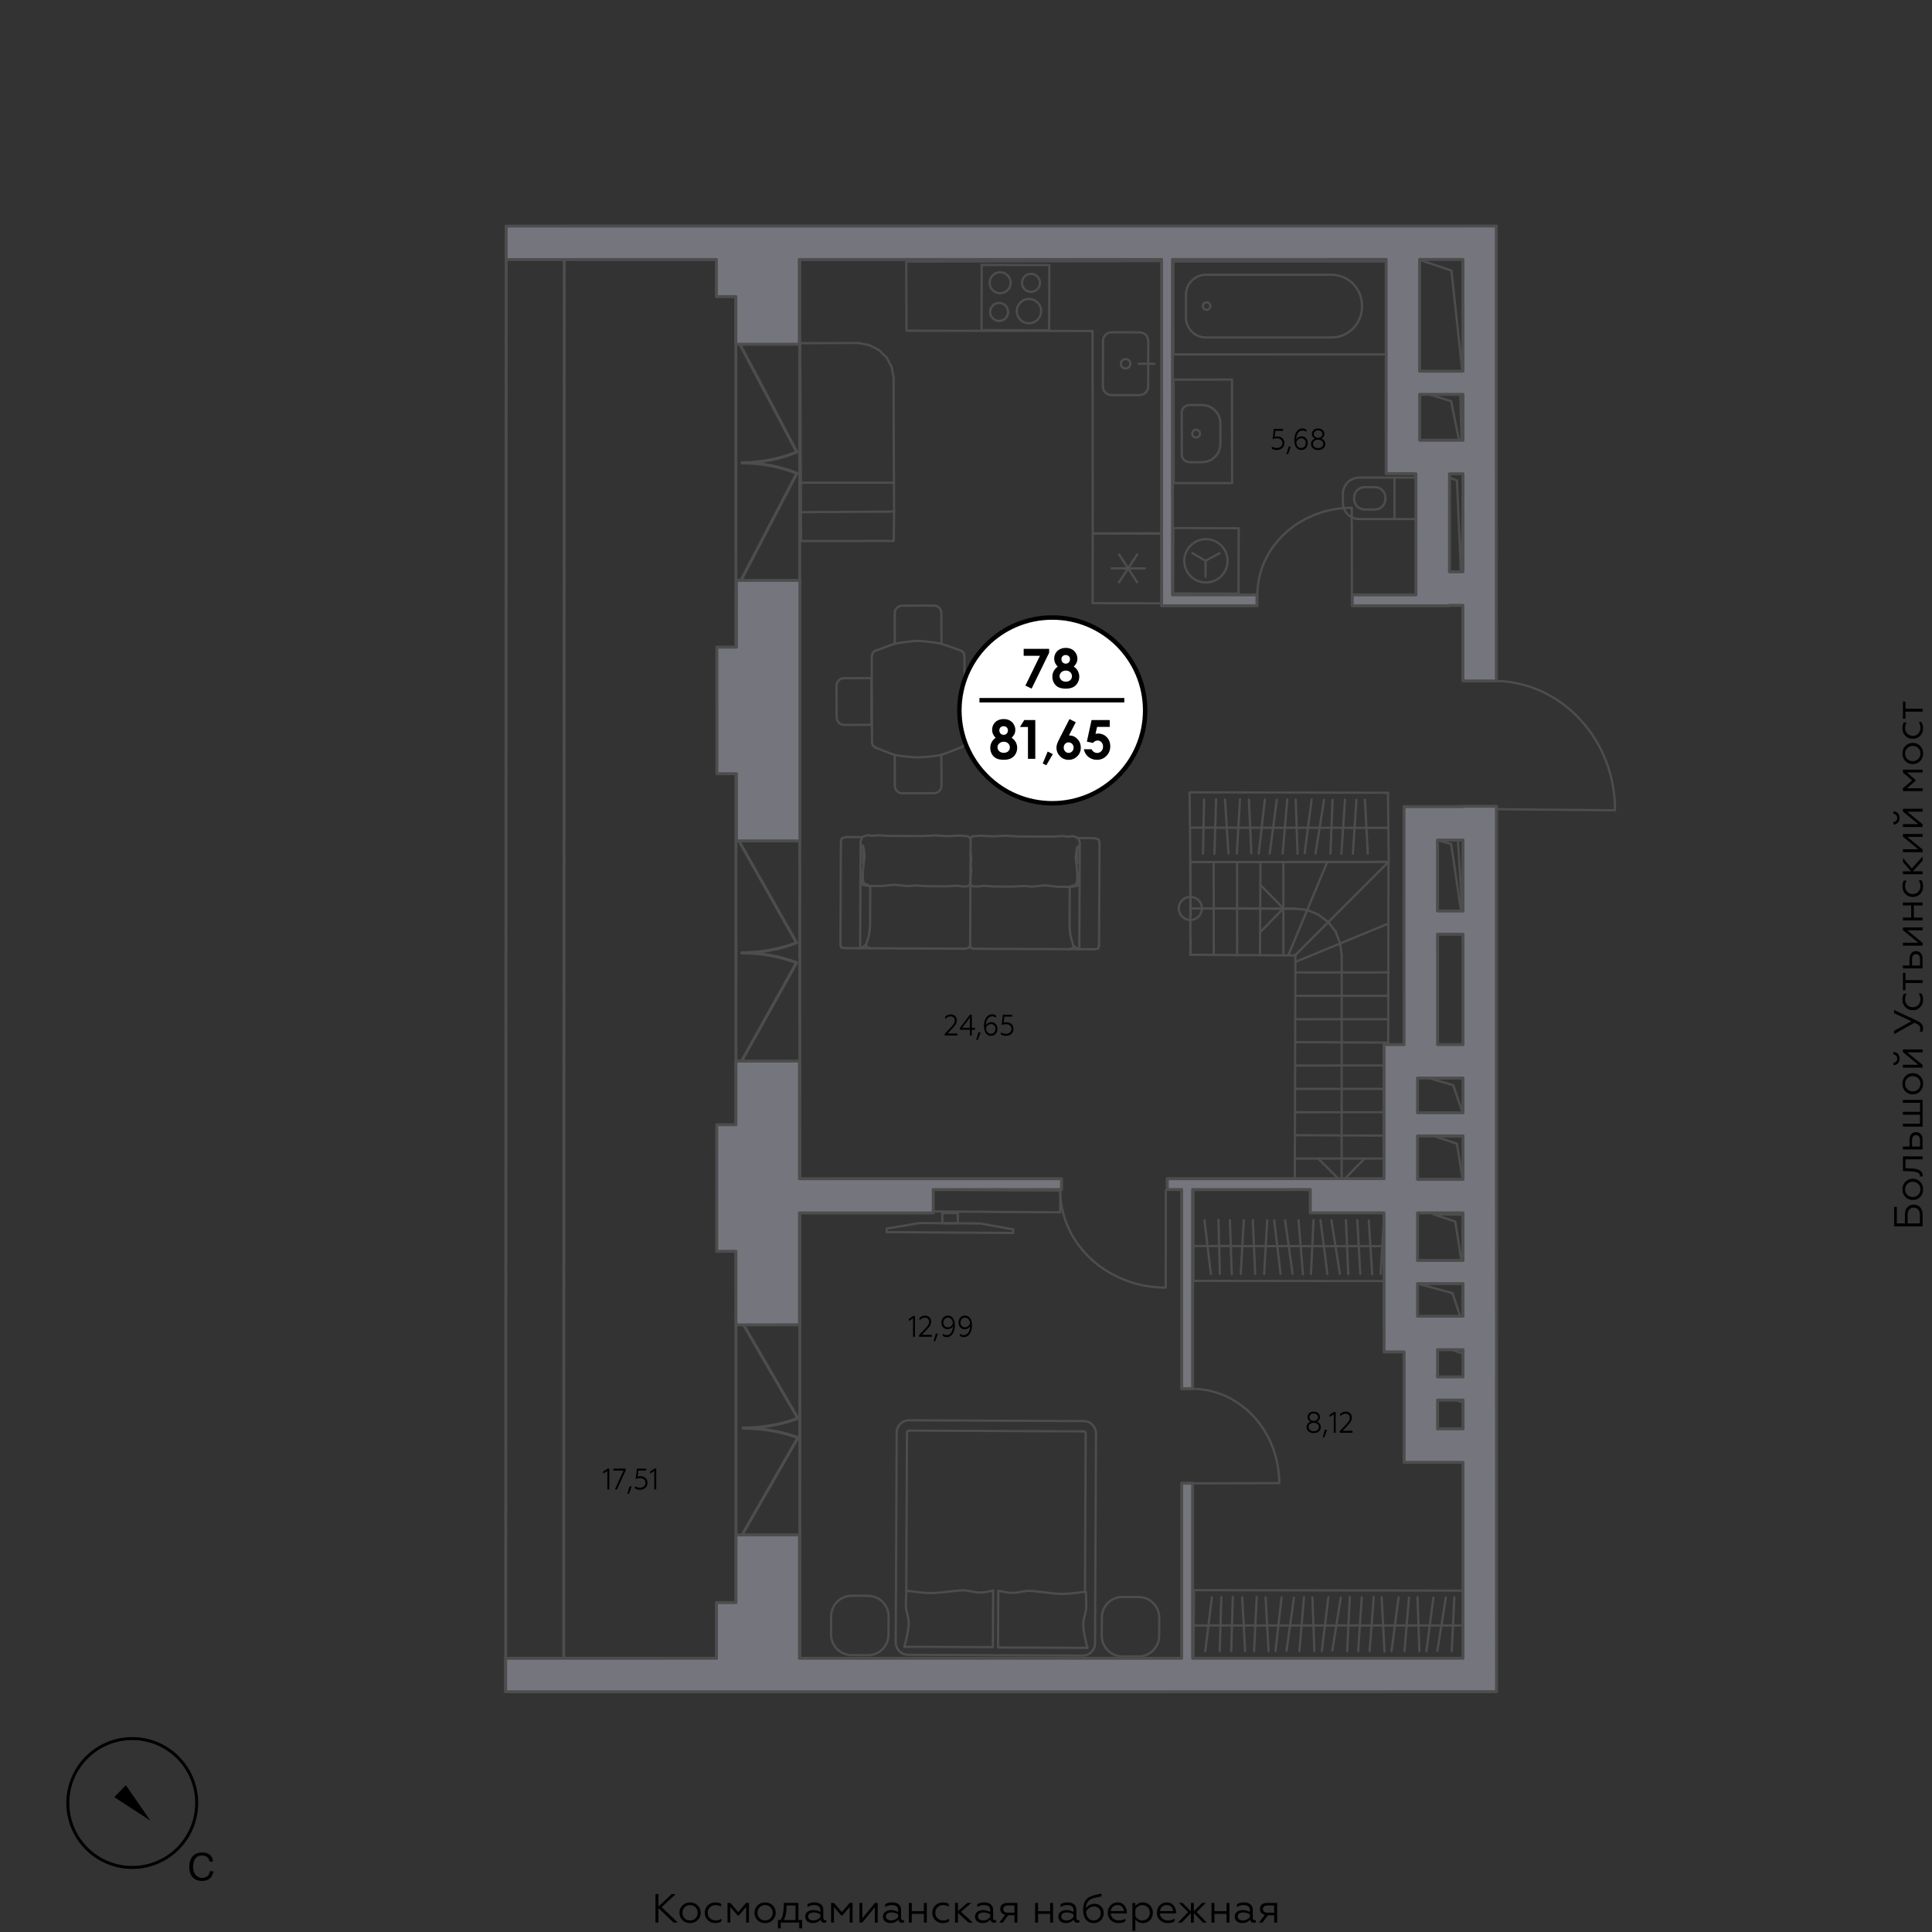 <?xml version="1.0" encoding="utf-8"?>
<!-- Generator: Adobe Illustrator 24.2.1, SVG Export Plug-In . SVG Version: 6.00 Build 0)  -->
<svg version="1.1" id="Layer_1" xmlns="http://www.w3.org/2000/svg" xmlns:xlink="http://www.w3.org/1999/xlink" x="0px" y="0px"
	 viewBox="0 0 1300 1300" style="enable-background:new 0 0 1300 1300;" xml:space="preserve">
<rect x="0" y="0" width="1300" height="1300" fill="#333333" stroke="none"/>
<style type="text/css">
	.st0{fill:none;stroke:#000000;stroke-width:2;stroke-miterlimit:10;}
	.st1{fill:none;stroke:#4D4D4D;stroke-width:1.5;stroke-linecap:round;stroke-linejoin:round;stroke-miterlimit:10;}
	.st2{fill:none;}
	.st3{fill:none;stroke:#4D4D4D;stroke-width:2;stroke-linecap:round;stroke-linejoin:round;stroke-miterlimit:10;}
	.st4{fill:#75767D;stroke:#4D4D4D;stroke-width:2;stroke-linecap:round;stroke-linejoin:round;stroke-miterlimit:10;}
	.st5{fill:#FFFFFF;stroke:#000000;stroke-width:3;stroke-miterlimit:10;}
	.st6{fill:none;stroke:#000000;stroke-width:3;stroke-miterlimit:10;}
</style>
<g>
	<path d="M443.07,1274.49v8.33l8.88-8.33h2.69l-9.43,8.77l10.88,10.41h-2.85l-10.17-9.76v9.76h-2.03v-19.18H443.07z"/>
	<path d="M464.33,1280.1c2.11,0,3.81,0.69,5.15,2.06c1.34,1.34,2,2.99,2,4.91s-0.66,3.56-2,4.91s-3.04,2.03-5.15,2.03
		c-2.11,0-3.81-0.69-5.15-2.03c-1.34-1.34-2-2.99-2-4.91s0.66-3.56,2-4.91C460.52,1280.79,462.22,1280.1,464.33,1280.1z
		 M468,1283.37c-0.96-0.99-2.19-1.48-3.67-1.48s-2.71,0.49-3.67,1.48c-0.96,0.99-1.45,2.22-1.45,3.7c0,1.45,0.49,2.69,1.45,3.67
		c0.96,0.99,2.19,1.48,3.67,1.48s2.71-0.49,3.67-1.48c0.96-0.99,1.45-2.22,1.45-3.67C469.46,1285.58,468.96,1284.35,468,1283.37z"/>
	<path d="M476.2,1292.02c-1.34-1.34-2-2.99-2-4.99c0-1.97,0.69-3.62,2.03-4.93c1.34-1.34,3.04-2,5.04-2c1.54,0,2.88,0.33,4,0.96
		v1.84c-1.21-0.68-2.44-1.01-3.73-1.01c-1.51,0-2.8,0.49-3.81,1.48c-1.01,0.96-1.51,2.19-1.51,3.7c0,1.48,0.49,2.71,1.51,3.7
		c1.01,0.96,2.3,1.45,3.81,1.45c1.48,0,2.79-0.38,3.97-1.15v1.81c-1.23,0.74-2.66,1.12-4.28,1.12
		C479.24,1294,477.54,1293.34,476.2,1292.02z"/>
	<path d="M489.52,1293.67v-13.24h1.92l5.29,6.14l5.32-6.14h1.92v13.24h-1.92v-10.52l-4.93,5.73h-0.77l-4.91-5.73v10.52H489.52z"/>
	<path d="M514.82,1280.1c2.11,0,3.81,0.69,5.15,2.06c1.34,1.34,2,2.99,2,4.91s-0.66,3.56-2,4.91c-1.34,1.34-3.04,2.03-5.15,2.03
		s-3.81-0.69-5.15-2.03s-2-2.99-2-4.91s0.66-3.56,2-4.91C511.01,1280.79,512.71,1280.1,514.82,1280.1z M518.49,1283.37
		c-0.96-0.99-2.19-1.48-3.67-1.48s-2.71,0.49-3.67,1.48c-0.96,0.99-1.45,2.22-1.45,3.7c0,1.45,0.49,2.69,1.45,3.67
		c0.96,0.99,2.19,1.48,3.67,1.48s2.71-0.49,3.67-1.48c0.96-0.99,1.45-2.22,1.45-3.67C519.94,1285.58,519.45,1284.35,518.49,1283.37z
		"/>
	<path d="M523.45,1297.59v-5.65h1.67c1.48-1.95,2.22-5.18,2.25-9.65l0.03-1.86h9.84v11.51h2.47v5.65h-1.92v-3.92h-12.44v3.92H523.45
		z M535.26,1291.94v-9.78h-6.03v0.79c0,3.95-0.63,6.93-1.92,8.99H535.26z"/>
	<path d="M543.26,1292.85c-0.96-0.79-1.45-1.86-1.45-3.23c0-1.34,0.52-2.41,1.54-3.21c1.04-0.79,2.33-1.18,3.89-1.18
		c1.73,0,3.32,0.44,4.77,1.29v-1.32c0-2.22-1.45-3.32-4.36-3.32c-1.56,0-2.99,0.44-4.33,1.34v-1.92c1.29-0.79,2.85-1.21,4.74-1.21
		c3.54,0,5.92,1.7,5.92,4.91v5.45c0,1.01,0.49,1.64,1.26,1.64c0.3,0,0.55-0.05,0.77-0.16v1.54c-0.27,0.19-0.71,0.3-1.32,0.3
		c-1.29,0-2.27-0.68-2.49-2.11c-1.34,1.56-3.12,2.33-5.34,2.33C545.46,1294,544.25,1293.61,543.26,1292.85z M552.01,1290v-1.84
		c-1.34-0.88-2.8-1.32-4.3-1.32c-2.41,0-3.92,1.01-3.92,2.66c0,1.78,1.56,2.71,3.62,2.71C549.29,1292.22,551.05,1291.2,552.01,1290z
		"/>
	<path d="M559.22,1293.67v-13.24h1.92l5.29,6.14l5.32-6.14h1.92v13.24h-1.92v-10.52l-4.93,5.73h-0.77l-4.91-5.73v10.52H559.22z"/>
	<path d="M578.32,1293.67v-13.24h1.97v10.33l8.47-10.33h1.84v13.24h-1.97v-10.3l-8.47,10.3H578.32z"/>
	<path d="M595.58,1292.85c-0.96-0.79-1.45-1.86-1.45-3.23c0-1.34,0.52-2.41,1.53-3.21c1.04-0.79,2.33-1.18,3.89-1.18
		c1.73,0,3.32,0.44,4.77,1.29v-1.32c0-2.22-1.45-3.32-4.36-3.32c-1.56,0-2.99,0.44-4.33,1.34v-1.92c1.29-0.79,2.85-1.21,4.74-1.21
		c3.54,0,5.92,1.7,5.92,4.91v5.45c0,1.01,0.49,1.64,1.26,1.64c0.3,0,0.55-0.05,0.77-0.16v1.54c-0.27,0.19-0.71,0.3-1.32,0.3
		c-1.29,0-2.27-0.68-2.49-2.11c-1.34,1.56-3.12,2.33-5.34,2.33C597.78,1294,596.57,1293.61,595.58,1292.85z M604.33,1290v-1.84
		c-1.34-0.88-2.8-1.32-4.3-1.32c-2.41,0-3.92,1.01-3.92,2.66c0,1.78,1.56,2.71,3.62,2.71C601.61,1292.22,603.37,1291.2,604.33,1290z
		"/>
	<path d="M611.54,1293.67v-13.24h1.97v5.56h8.14v-5.56h1.97v13.24h-1.97v-5.89h-8.14v5.89H611.54z"/>
	<path d="M629.32,1292.02c-1.34-1.34-2-2.99-2-4.99c0-1.97,0.69-3.62,2.03-4.93c1.34-1.34,3.04-2,5.04-2c1.54,0,2.88,0.33,4,0.96
		v1.84c-1.21-0.68-2.44-1.01-3.73-1.01c-1.51,0-2.8,0.49-3.81,1.48c-1.01,0.96-1.51,2.19-1.51,3.7c0,1.48,0.49,2.71,1.51,3.7
		c1.01,0.96,2.3,1.45,3.81,1.45c1.48,0,2.79-0.38,3.97-1.15v1.81c-1.23,0.74-2.66,1.12-4.28,1.12
		C632.36,1294,630.67,1293.34,629.32,1292.02z"/>
	<path d="M644.61,1280.43v5.45l6.3-5.45h2.69l-6.99,5.97l7.97,7.26h-2.82l-7.15-6.52v6.52h-1.97v-13.24H644.61z"/>
	<path d="M657.52,1292.85c-0.96-0.79-1.45-1.86-1.45-3.23c0-1.34,0.52-2.41,1.53-3.21c1.04-0.79,2.33-1.18,3.89-1.18
		c1.73,0,3.32,0.44,4.77,1.29v-1.32c0-2.22-1.45-3.32-4.36-3.32c-1.56,0-2.99,0.44-4.33,1.34v-1.92c1.29-0.79,2.85-1.21,4.74-1.21
		c3.54,0,5.92,1.7,5.92,4.91v5.45c0,1.01,0.49,1.64,1.26,1.64c0.3,0,0.55-0.05,0.77-0.16v1.54c-0.27,0.19-0.71,0.3-1.32,0.3
		c-1.29,0-2.27-0.68-2.49-2.11c-1.34,1.56-3.12,2.33-5.34,2.33C659.72,1294,658.51,1293.61,657.52,1292.85z M666.27,1290v-1.84
		c-1.34-0.88-2.79-1.32-4.3-1.32c-2.41,0-3.92,1.01-3.92,2.66c0,1.78,1.56,2.71,3.62,2.71C663.55,1292.22,665.31,1291.2,666.27,1290
		z"/>
	<path d="M672.43,1293.67l3.95-5.29c-2.17-0.36-3.34-1.81-3.34-3.92c0-2.38,1.67-4.03,4.74-4.03h6.82v13.24h-1.97v-4.93h-4.25
		l-3.7,4.93H672.43z M682.63,1287.01v-4.85h-4.55c-1.95,0-3.01,0.88-3.01,2.44c0,1.56,1.07,2.41,3.01,2.41H682.63z"/>
	<path d="M696.5,1293.67v-13.24h1.97v5.56h8.14v-5.56h1.97v13.24h-1.97v-5.89h-8.14v5.89H696.5z"/>
	<path d="M713.57,1292.85c-0.96-0.79-1.45-1.86-1.45-3.23c0-1.34,0.52-2.41,1.53-3.21c1.04-0.79,2.33-1.18,3.89-1.18
		c1.73,0,3.32,0.44,4.77,1.29v-1.32c0-2.22-1.45-3.32-4.36-3.32c-1.56,0-2.99,0.44-4.33,1.34v-1.92c1.29-0.79,2.85-1.21,4.74-1.21
		c3.54,0,5.92,1.7,5.92,4.91v5.45c0,1.01,0.49,1.64,1.26,1.64c0.3,0,0.55-0.05,0.77-0.16v1.54c-0.27,0.19-0.71,0.3-1.32,0.3
		c-1.29,0-2.27-0.68-2.49-2.11c-1.34,1.56-3.12,2.33-5.34,2.33C715.76,1294,714.56,1293.61,713.57,1292.85z M722.31,1290v-1.84
		c-1.34-0.88-2.79-1.32-4.3-1.32c-2.41,0-3.92,1.01-3.92,2.66c0,1.78,1.56,2.71,3.62,2.71C719.6,1292.22,721.35,1291.2,722.31,1290z
		"/>
	<path d="M730.7,1291.64c-1.26-1.56-1.89-3.7-1.89-6.41c0-3.75,0.99-6.11,2.66-7.65c0.74-0.74,2.14-1.4,3.15-1.81
		c0.52-0.19,1.18-0.41,1.97-0.6c0.82-0.22,1.54-0.38,2.17-0.52c0.63-0.14,1.45-0.27,2.44-0.47v1.84c-1.89,0.36-3.34,0.66-4.36,0.9
		c-2,0.47-3.51,1.21-4.52,2.27c-1.01,1.07-1.56,2.69-1.64,4.91c1.1-1.89,3.23-3.07,5.86-3.07c1.73,0,3.18,0.58,4.36,1.75
		c1.18,1.15,1.75,2.63,1.75,4.44c0,2-0.63,3.62-1.92,4.88c-1.29,1.26-2.85,1.89-4.74,1.89C733.71,1294,731.96,1293.2,730.7,1291.64z
		 M739.28,1290.87c0.9-0.9,1.37-2.08,1.37-3.51c0-1.37-0.44-2.47-1.32-3.29c-0.88-0.85-1.95-1.26-3.23-1.26
		c-1.18,0-2.25,0.36-3.21,1.07c-0.96,0.68-1.64,1.51-2.06,2.47c0.19,3.7,2,5.87,5.15,5.87
		C737.28,1292.22,738.37,1291.78,739.28,1290.87z"/>
	<path d="M747.44,1292.05c-1.4-1.29-2.08-2.96-2.08-4.99c0-2,0.63-3.64,1.86-4.96c1.26-1.34,2.88-2,4.85-2
		c4.44,0,6.19,3.89,6.19,6.88v0.55h-10.88c0.22,2.85,2.47,4.69,5.65,4.69c1.53,0,2.96-0.41,4.25-1.23v1.75
		c-1.1,0.85-2.63,1.26-4.63,1.26C750.59,1294,748.84,1293.34,747.44,1292.05z M756.27,1285.91c-0.05-1.01-0.44-1.95-1.15-2.77
		c-0.68-0.85-1.73-1.26-3.12-1.26c-1.34,0-2.41,0.41-3.23,1.21c-0.79,0.79-1.26,1.73-1.34,2.82H756.27z"/>
	<path d="M763.94,1299.15h-1.97v-18.72h1.97v2.11c1.23-1.62,2.93-2.44,5.13-2.44c1.95,0,3.56,0.69,4.79,2.03
		c1.23,1.34,1.86,2.99,1.86,4.91c0,1.95-0.63,3.59-1.86,4.93c-1.23,1.34-2.85,2.03-4.79,2.03c-2.19,0-3.89-0.82-5.13-2.44V1299.15z
		 M763.94,1289.23c0.77,1.75,2.66,2.99,4.66,2.99c1.45,0,2.69-0.49,3.65-1.48c0.96-1.01,1.45-2.25,1.45-3.7s-0.49-2.69-1.45-3.67
		c-0.96-0.99-2.19-1.48-3.65-1.48c-2,0-3.86,1.26-4.66,2.99V1289.23z"/>
	<path d="M780.52,1292.05c-1.4-1.29-2.08-2.96-2.08-4.99c0-2,0.63-3.64,1.86-4.96c1.26-1.34,2.88-2,4.85-2
		c4.44,0,6.19,3.89,6.19,6.88v0.55h-10.88c0.22,2.85,2.47,4.69,5.65,4.69c1.53,0,2.96-0.41,4.25-1.23v1.75
		c-1.1,0.85-2.63,1.26-4.63,1.26C783.67,1294,781.92,1293.34,780.52,1292.05z M789.35,1285.91c-0.05-1.01-0.44-1.95-1.15-2.77
		c-0.68-0.85-1.73-1.26-3.12-1.26c-1.34,0-2.41,0.41-3.23,1.21c-0.79,0.79-1.26,1.73-1.34,2.82H789.35z"/>
	<path d="M795.73,1280.43l5.59,5.65v-5.65h1.97v5.65l5.59-5.65h2.49l-6.19,6.14l6.85,7.1h-2.6l-6.14-6.41v6.41h-1.97v-6.41
		l-6.14,6.41h-2.58l6.85-7.1l-6.22-6.14H795.73z"/>
	<path d="M815.19,1293.67v-13.24h1.97v5.56h8.14v-5.56h1.97v13.24h-1.97v-5.89h-8.14v5.89H815.19z"/>
	<path d="M832.27,1292.85c-0.96-0.79-1.45-1.86-1.45-3.23c0-1.34,0.52-2.41,1.53-3.21c1.04-0.79,2.33-1.18,3.89-1.18
		c1.73,0,3.32,0.44,4.77,1.29v-1.32c0-2.22-1.45-3.32-4.36-3.32c-1.56,0-2.99,0.44-4.33,1.34v-1.92c1.29-0.79,2.85-1.21,4.74-1.21
		c3.54,0,5.92,1.7,5.92,4.91v5.45c0,1.01,0.49,1.64,1.26,1.64c0.3,0,0.55-0.05,0.77-0.16v1.54c-0.27,0.19-0.71,0.3-1.32,0.3
		c-1.29,0-2.27-0.68-2.49-2.11c-1.34,1.56-3.12,2.33-5.34,2.33C834.46,1294,833.25,1293.61,832.27,1292.85z M841.01,1290v-1.84
		c-1.34-0.88-2.79-1.32-4.3-1.32c-2.41,0-3.92,1.01-3.92,2.66c0,1.78,1.56,2.71,3.62,2.71C838.3,1292.22,840.05,1291.2,841.01,1290z
		"/>
	<path d="M847.18,1293.67l3.95-5.29c-2.17-0.36-3.34-1.81-3.34-3.92c0-2.38,1.67-4.03,4.74-4.03h6.82v13.24h-1.97v-4.93h-4.25
		l-3.7,4.93H847.18z M857.37,1287.01v-4.85h-4.55c-1.95,0-3.01,0.88-3.01,2.44c0,1.56,1.07,2.41,3.01,2.41H857.37z"/>
</g>
<g>
	<path d="M1293.67,825.21h-19.18v-13.1h1.84v11.07h5.43v-5.81c0-2.14,0.55-3.81,1.64-4.99c1.1-1.21,2.55-1.81,4.33-1.81
		c3.59,0,5.95,2.52,5.95,6.8V825.21z M1291.83,823.18v-5.62c0-3.15-1.51-4.96-4.14-4.96c-2.6,0-4.11,1.81-4.11,4.96v5.62H1291.83z"
		/>
	<path d="M1280.1,800.3c0-2.11,0.69-3.81,2.06-5.15c1.34-1.34,2.99-2,4.91-2s3.56,0.66,4.91,2s2.03,3.04,2.03,5.15
		c0,2.11-0.69,3.81-2.03,5.15s-2.99,2-4.91,2s-3.56-0.66-4.91-2C1280.79,804.11,1280.1,802.41,1280.1,800.3z M1283.37,796.63
		c-0.99,0.96-1.48,2.19-1.48,3.67c0,1.48,0.49,2.71,1.48,3.67c0.99,0.96,2.22,1.45,3.7,1.45c1.45,0,2.69-0.49,3.67-1.45
		c0.99-0.96,1.48-2.19,1.48-3.67c0-1.48-0.49-2.71-1.48-3.67c-0.99-0.96-2.22-1.45-3.67-1.45
		C1285.58,795.17,1284.35,795.67,1283.37,796.63z"/>
	<path d="M1291.86,791.64c0.03-0.14,0.03-0.3,0.03-0.52c0-1.18-0.77-1.95-2.19-2.36c-1.45-0.44-2.88-0.58-5.04-0.66l-4.22-0.11
		v-9.89h13.24v1.97h-11.51v6.03l2.55,0.08c0.82,0.03,1.53,0.05,2.14,0.11c1.21,0.11,2.88,0.33,3.95,0.79
		c1.59,0.6,3.01,1.89,2.91,3.97c0,0.25,0,0.44-0.03,0.58H1291.86z"/>
	<path d="M1293.67,773.44h-13.24v-1.97h4.44v-4.63c0-3.1,1.73-5.04,4.38-5.04c2.6,0,4.41,1.81,4.41,4.96V773.44z M1291.94,771.47
		v-4.36c0-2.08-0.99-3.32-2.66-3.32c-1.73,0-2.69,1.23-2.69,3.32v4.36H1291.94z"/>
	<path d="M1293.67,758.09h-13.24v-1.97h11.51v-6.03h-11.51v-1.97h11.51v-6.06h-11.51v-1.97h13.24V758.09z"/>
	<path d="M1280.1,729.23c0-2.11,0.69-3.81,2.06-5.15c1.34-1.34,2.99-2,4.91-2s3.56,0.66,4.91,2s2.03,3.04,2.03,5.15
		c0,2.11-0.69,3.81-2.03,5.15s-2.99,2-4.91,2s-3.56-0.66-4.91-2C1280.79,733.04,1280.1,731.34,1280.1,729.23z M1283.37,725.56
		c-0.99,0.96-1.48,2.19-1.48,3.67c0,1.48,0.49,2.71,1.48,3.67c0.99,0.96,2.22,1.45,3.7,1.45c1.45,0,2.69-0.49,3.67-1.45
		c0.99-0.96,1.48-2.19,1.48-3.67c0-1.48-0.49-2.71-1.48-3.67c-0.99-0.96-2.22-1.45-3.67-1.45
		C1285.58,724.11,1284.35,724.6,1283.37,725.56z"/>
	<path d="M1274.02,716.74v-1.75c1.51,0,2.58-1.07,2.58-2.71c0-1.62-1.07-2.69-2.58-2.71v-1.73c2.52,0.03,4.17,1.89,4.17,4.41
		C1278.19,714.9,1276.54,716.71,1274.02,716.74z M1293.67,718.41h-13.24v-1.97h10.33l-10.33-8.47v-1.84h13.24v1.97h-10.3l10.3,8.47
		V718.41z"/>
	<path d="M1293.61,694.13h-1.89c0.25-0.63,0.38-1.34,0.38-2.08c0-0.96-0.33-1.7-1.21-2.36c-0.44-0.33-0.82-0.58-1.15-0.77
		c-0.33-0.19-0.82-0.44-1.48-0.77l-13.79,7.73v-2.25l11.7-6.47l-11.7-5.4v-2.17l15.13,7.07c3.21,1.51,4.38,3.1,4.38,5.04
		C1294,692.73,1293.86,693.52,1293.61,694.13z"/>
	<path d="M1292.02,677.76c-1.34,1.34-2.99,2-4.99,2c-1.97,0-3.62-0.69-4.93-2.03c-1.34-1.34-2-3.04-2-5.04c0-1.54,0.33-2.88,0.96-4
		h1.84c-0.68,1.21-1.01,2.44-1.01,3.73c0,1.51,0.49,2.79,1.48,3.81c0.96,1.01,2.19,1.51,3.7,1.51c1.48,0,2.71-0.49,3.7-1.51
		c0.96-1.01,1.45-2.3,1.45-3.81c0-1.48-0.38-2.79-1.15-3.97h1.81c0.74,1.23,1.12,2.66,1.12,4.28
		C1294,674.72,1293.34,676.42,1292.02,677.76z"/>
	<path d="M1293.67,661.46h-11.51v4.8h-1.73v-11.57h1.73v4.8h11.51V661.46z"/>
	<path d="M1293.67,651.64h-13.24v-1.97h4.44v-4.63c0-3.1,1.73-5.04,4.38-5.04c2.6,0,4.41,1.81,4.41,4.96V651.64z M1291.94,649.67
		v-4.36c0-2.08-0.99-3.32-2.66-3.32c-1.73,0-2.69,1.23-2.69,3.32v4.36H1291.94z"/>
	<path d="M1293.67,636.3h-13.24v-1.97h10.33l-10.33-8.47v-1.84h13.24v1.97h-10.3l10.3,8.47V636.3z"/>
	<path d="M1293.67,619.36h-13.24v-1.97h5.56v-8.14h-5.56v-1.97h13.24v1.97h-5.89v8.14h5.89V619.36z"/>
	<path d="M1292.02,601.57c-1.34,1.34-2.99,2-4.99,2c-1.97,0-3.62-0.68-4.93-2.03c-1.34-1.34-2-3.04-2-5.04c0-1.53,0.33-2.88,0.96-4
		h1.84c-0.68,1.21-1.01,2.44-1.01,3.73c0,1.51,0.49,2.8,1.48,3.81c0.96,1.01,2.19,1.51,3.7,1.51c1.48,0,2.71-0.49,3.7-1.51
		c0.96-1.01,1.45-2.3,1.45-3.81c0-1.48-0.38-2.79-1.15-3.97h1.81c0.74,1.23,1.12,2.66,1.12,4.28
		C1294,598.53,1293.34,600.23,1292.02,601.57z"/>
	<path d="M1280.43,586.28h5.45l-5.45-6.3v-2.69l5.97,6.99l7.26-7.97v2.82l-6.52,7.15h6.52v1.97h-13.24V586.28z"/>
	<path d="M1293.67,573.43h-13.24v-1.97h10.33l-10.33-8.47v-1.84h13.24v1.97h-10.3l10.3,8.47V573.43z"/>
	<path d="M1274.02,554.82v-1.75c1.51,0,2.58-1.07,2.58-2.71c0-1.62-1.07-2.69-2.58-2.71v-1.73c2.52,0.03,4.17,1.89,4.17,4.41
		C1278.19,552.98,1276.54,554.79,1274.02,554.82z M1293.67,556.49h-13.24v-1.97h10.33l-10.33-8.47v-1.84h13.24v1.97h-10.3l10.3,8.47
		V556.49z"/>
	<path d="M1293.67,532.32h-13.24v-1.92l6.14-5.29l-6.14-5.32v-1.92h13.24v1.92h-10.52l5.73,4.93v0.77l-5.73,4.91h10.52V532.32z"/>
	<path d="M1280.1,507.02c0-2.11,0.69-3.81,2.06-5.15c1.34-1.34,2.99-2,4.91-2s3.56,0.66,4.91,2s2.03,3.04,2.03,5.15
		s-0.69,3.81-2.03,5.15s-2.99,2-4.91,2s-3.56-0.66-4.91-2C1280.79,510.83,1280.1,509.13,1280.1,507.02z M1283.37,503.35
		c-0.99,0.96-1.48,2.19-1.48,3.67c0,1.48,0.49,2.71,1.48,3.67c0.99,0.96,2.22,1.45,3.7,1.45c1.45,0,2.69-0.49,3.67-1.45
		c0.99-0.96,1.48-2.19,1.48-3.67c0-1.48-0.49-2.71-1.48-3.67c-0.99-0.96-2.22-1.45-3.67-1.45
		C1285.58,501.89,1284.35,502.39,1283.37,503.35z"/>
	<path d="M1292.02,495.15c-1.34,1.34-2.99,2-4.99,2c-1.97,0-3.62-0.68-4.93-2.03c-1.34-1.34-2-3.04-2-5.04c0-1.53,0.33-2.88,0.96-4
		h1.84c-0.68,1.21-1.01,2.44-1.01,3.73c0,1.51,0.49,2.8,1.48,3.81c0.96,1.01,2.19,1.51,3.7,1.51c1.48,0,2.71-0.49,3.7-1.51
		c0.96-1.01,1.45-2.3,1.45-3.81c0-1.48-0.38-2.79-1.15-3.97h1.81c0.74,1.23,1.12,2.66,1.12,4.28
		C1294,492.11,1293.34,493.81,1292.02,495.15z"/>
	<path d="M1293.67,478.85h-11.51v4.8h-1.73v-11.57h1.73v4.8h11.51V478.85z"/>
</g>
<path class="st0" d="M132.35,1212.69c0.29,23.94-18.89,43.58-42.84,43.87c-23.94,0.29-43.58-18.89-43.87-42.83
	c-0.29-23.94,18.89-43.59,42.83-43.87C112.42,1169.56,132.07,1188.74,132.35,1212.69z"/>
<polygon points="101.2,1225.06 76.89,1209.25 84.71,1201.25 "/>
<g>
	<path d="M143.6,1259.11c-0.34,2.58-1.83,6.53-7.64,6.53c-5.37,0-8.6-3.49-8.6-9.27c0-9.6,7-9.89,8.52-9.89
		c5.76,0,7.2,3.36,7.49,6.12h-2.43c-0.13-1.32-0.93-4.08-5.06-4.08c-4.52,0-5.94,3.82-5.94,7.75c0,4.21,2.3,7.33,6.12,7.33
		c2.89,0,4.98-1.91,5.11-4.49H143.6z"/>
</g>
<g>
	<g>
		<path class="st1" d="M667.41,456.15l-18.38,0.06l0.1,31.4l18.38-0.06c2.79-0.01,5.05-2.28,5.04-5.07l-0.07-21.28
			C672.47,458.4,670.2,456.14,667.41,456.15z"/>
	</g>
	<g>
		<path class="st1" d="M568.02,487.75l18.38-0.06l-0.1-31.4l-18.38,0.06c-2.79,0.01-5.05,2.28-5.04,5.07l0.07,21.28
			C562.95,485.5,565.22,487.76,568.02,487.75z"/>
	</g>
	<g>
		<path class="st1" d="M633.48,433.03l-0.06-20.5c-0.01-2.79-2.28-5.05-5.07-5.04l-21.28,0.07c-2.79,0.01-5.05,2.28-5.04,5.07
			l0.06,20.36"/>
	</g>
	<g>
		<path class="st1" d="M602.05,508.24l0.06,20.5c0.01,2.79,2.28,5.05,5.07,5.04l21.28-0.07c2.79-0.01,5.05-2.28,5.04-5.07
			l-0.06-20.36"/>
	</g>
	<path class="st1" d="M586.58,441.87l0.46-2.35l1.4-1.41l10.59-3.92c2.3-0.85,4.69-1.44,7.13-1.75l7.32-0.94
		c2.67-0.34,5.37-0.35,8.03-0.02l7.5,0.91c2.32,0.28,4.61,0.82,6.82,1.59l11.23,3.95l1.41,1.4l0.48,2.34h0l0.18,57.69l-0.46,1.88
		l-1.4,1.41l-10.34,4.04c-2.78,1.09-5.69,1.78-8.66,2.07l-7.51,0.73c-2.01,0.19-4.03,0.2-6.05,0.02l-7.33-0.66
		c-3.09-0.28-6.13-1-9.01-2.15l-9.74-3.86l-1.41-1.4l-0.47-1.88L586.58,441.87L586.58,441.87z"/>
</g>
<g>
	<polyline class="st1" points="652.79,636.09 653.11,564.08 652.79,636.09 	"/>
	<polyline class="st1" points="578.96,592.47 580.06,595.21 581.71,595.67 584.47,596.14 587.78,596.15 593.31,596.18 602.15,595.3 
		606.57,595.78 610.99,596.25 615.96,595.82 624.24,596.31 630.32,596.34 636.95,596.37 643.58,595.94 646.89,596.41 650.76,596.43 
		652.42,595.52 652.98,594.16 	"/>
	<polyline class="st1" points="726.45,593.12 725.33,595.85 723.68,596.29 720.91,596.74 717.6,596.72 712.07,596.7 703.24,595.75 
		698.82,596.18 694.4,596.62 689.43,596.14 681.14,596.56 675.06,596.54 668.43,596.51 661.81,596.02 658.49,596.46 654.62,596.45 
		652.97,595.53 652.98,594.16 	"/>
	<polyline class="st1" points="653.06,574.1 653.6,578.21 653.03,582.31 653.57,585.05 652.99,590.97 652.98,594.16 	"/>
	<g>
		<polyline class="st1" points="649.47,638.36 651.68,637.91 652.79,636.09 		"/>
		<polyline class="st1" points="569.15,563.25 566.38,564.15 565.82,565.97 		"/>
		<polyline class="st1" points="565.51,635.71 566.06,637.54 568.82,638 		"/>
		<polyline class="st1" points="582.64,635.79 583.74,637.61 585.94,638.08 		"/>
		<polyline class="st1" points="652.79,636.09 653.34,637.92 655.54,638.39 		"/>
		<polyline class="st1" points="739.83,566.74 739.28,564.91 736.52,563.99 		"/>
		<polyline class="st1" points="736.19,638.74 738.96,638.3 739.52,636.48 		"/>
		<polyline class="st1" points="719.07,638.67 721.28,638.22 722.39,636.4 		"/>
		<line class="st1" x1="649.47" y1="638.36" x2="568.82" y2="638"/>
		<polyline class="st1" points="578.76,637.51 579.08,566.03 580.2,563.3 583.52,561.95 586.83,562.42 590.7,561.98 596.77,562.46 
			607.27,562.51 619.97,562.56 629.36,562.15 637.65,562.64 645.94,562.22 650.91,562.7 652.01,563.16 653.11,564.08 		"/>
		<polyline class="st1" points="580.17,568.77 580.71,571.51 580.7,574.7 580.69,576.98 580.67,580.62 		"/>
		<polyline class="st1" points="583.92,595.22 582.26,595.22 581.17,593.84 580.62,592.02 580.63,589.28 580.65,586.09 
			581.22,580.62 581.79,576.52 581.26,571.51 580.72,569.23 		"/>
		<polyline class="st1" points="581.16,595.21 580.06,593.84 580.07,591.56 580.09,587 		"/>
		<line class="st1" x1="565.51" y1="635.71" x2="565.82" y2="565.97"/>
		<line class="st1" x1="569.15" y1="563.25" x2="580.2" y2="563.3"/>
		<polyline class="st1" points="579.31,638.05 582.64,635.78 583.76,632.6 584.88,628.5 585.46,623.03 585.48,617.11 585.58,596.14 
					"/>
		<line class="st1" x1="655.54" y1="638.39" x2="736.19" y2="638.74"/>
		<polyline class="st1" points="685.71,562.85 698.41,562.91 708.91,562.95 714.99,562.53 718.85,563 722.17,562.56 725.47,563.94 
			726.57,566.68 726.25,638.16 		"/>
		<polyline class="st1" points="685.71,562.85 676.32,562.35 668.03,562.77 659.75,562.28 654.77,562.72 		"/>
		<polyline class="st1" points="654.77,562.72 653.67,563.17 653.11,564.08 		"/>
		<polyline class="st1" points="725.45,569.41 724.89,572.14 724.87,575.33 724.86,577.61 724.85,581.26 		"/>
		<polyline class="st1" points="721.47,595.83 723.12,595.84 724.24,594.47 724.8,592.65 724.81,589.92 724.82,586.73 
			724.29,581.25 723.76,577.15 724.33,572.14 724.9,569.86 		"/>
		<polyline class="st1" points="724.23,595.84 725.34,594.48 725.35,592.2 725.37,587.64 		"/>
		<line class="st1" x1="739.52" y1="636.48" x2="739.83" y2="566.74"/>
		<line class="st1" x1="736.52" y1="563.99" x2="725.47" y2="563.94"/>
		<polyline class="st1" points="725.7,638.69 722.39,636.4 721.3,633.21 720.22,629.1 719.69,623.63 719.71,617.7 719.81,596.73 		
			"/>
	</g>
</g>
<polyline class="st1" points="489.43,442.33 492.1,440.36 495.42,440.38 "/>
<g>
	<path class="st1" d="M737.48,964.57l-0.64,141.16c-0.02,4.6-3.76,8.31-8.36,8.28L611,1113.48c-4.6-0.02-8.31-3.76-8.28-8.36
		l0.64-141.16c0.02-4.6,3.76-8.31,8.36-8.28l117.47,0.53C733.79,956.23,737.5,959.98,737.48,964.57z"/>
	<path class="st1" d="M609.81,1070.4l0.48-106.61c0-0.65,0.54-1.18,1.19-1.18l117.88,0.54c0.65,0,1.18,0.54,1.18,1.19l-0.49,106.9"
		/>
	<path class="st1" d="M608.47,1108.09c0,0,2.6-8.82,2.95-14.49c0.35-5.67-1.88-8.21-1.86-13.57c0.02-5.36,0.36-9.77,0.36-9.77
		s11.19,1.94,17.92,1.66c6.72-0.28,18.25-2.12,21.45-1.79s8.63,1.93,12.8,1.32c4.16-0.61,6.16-1.3,6.16-1.3l-0.17,38.15
		L608.47,1108.09z"/>
	<path class="st1" d="M731.74,1108.79c0,0-2.52-8.84-2.81-14.52c-0.29-5.68,1.96-8.19,1.98-13.55c0.02-5.36-0.28-9.78-0.28-9.78
		s-11.21,1.84-17.93,1.5s-18.23-2.29-21.43-1.99c-3.2,0.3-8.65,1.85-12.81,1.2c-4.16-0.65-6.75-1.29-6.75-1.29l-0.17,38.16
		L731.74,1108.79z"/>
	<path class="st1" d="M597.9,1087.69l-0.06,12.29c-0.03,7.65-6.26,13.82-13.91,13.78l-10.92-0.05c-7.65-0.03-13.82-6.26-13.78-13.91
		l0.06-12.29c0.03-7.65,6.26-13.82,13.91-13.78l10.92,0.05C591.76,1073.82,597.93,1080.05,597.9,1087.69z"/>
	<path class="st1" d="M780.03,1088.52l-0.06,12.29c-0.03,7.65-6.26,13.82-13.91,13.78l-10.92-0.05
		c-7.65-0.03-13.82-6.26-13.78-13.91l0.06-12.29c0.03-7.65,6.26-13.82,13.91-13.78l10.92,0.05
		C773.89,1074.65,780.06,1080.87,780.03,1088.52z"/>
</g>
<polyline class="st1" points="800.97,642.43 800.91,580.1 934.28,579.93 "/>
<line class="st1" x1="816.65" y1="580.1" x2="816.72" y2="642.43"/>
<line class="st1" x1="832.4" y1="580.11" x2="832.42" y2="642.77"/>
<line class="st1" x1="848.14" y1="580.12" x2="847.83" y2="642.73"/>
<line class="st1" x1="800.91" y1="580.1" x2="801.19" y2="616.32"/>
<line class="st1" x1="800.94" y1="611.26" x2="871.61" y2="611.43"/>
<polyline class="st1" points="848.17,627.03 863.6,611.24 848.19,595.54 "/>
<line class="st1" x1="863.56" y1="580.08" x2="863.58" y2="642.74"/>
<line class="st1" x1="879.52" y1="612.28" x2="871.61" y2="611.44"/>
<line class="st1" x1="887.1" y1="615.42" x2="879.52" y2="612.28"/>
<line class="st1" x1="893.72" y1="620.44" x2="887.09" y2="615.42"/>
<line class="st1" x1="898.78" y1="626.89" x2="893.72" y2="620.44"/>
<line class="st1" x1="901.64" y1="634.69" x2="898.78" y2="626.89"/>
<line class="st1" x1="902.81" y1="642.57" x2="901.64" y2="634.69"/>
<line class="st1" x1="871.64" y1="642.6" x2="871.26" y2="795.33"/>
<line class="st1" x1="934.28" y1="579.93" x2="871.64" y2="642.6"/>
<line class="st1" x1="933.92" y1="795.31" x2="934.28" y2="579.93"/>
<line class="st1" x1="801.18" y1="632.07" x2="800.97" y2="642.42"/>
<line class="st1" x1="893.04" y1="580.13" x2="866.96" y2="642.57"/>
<line class="st1" x1="934.11" y1="621.45" x2="871.61" y2="647.29"/>
<line class="st1" x1="934.22" y1="654.3" x2="871.57" y2="654.32"/>
<line class="st1" x1="934.22" y1="670.04" x2="871.56" y2="670.06"/>
<line class="st1" x1="934.21" y1="685.79" x2="871.55" y2="685.81"/>
<line class="st1" x1="934.2" y1="701.54" x2="871.59" y2="701.23"/>
<line class="st1" x1="816.68" y1="611.27" x2="871.61" y2="611.44"/>
<line class="st1" x1="902.76" y1="795.34" x2="918.18" y2="779.56"/>
<polyline class="st1" points="902.81,642.57 902.76,795.34 887.02,779.59 "/>
<line class="st1" x1="933.91" y1="716.91" x2="871.58" y2="716.97"/>
<line class="st1" x1="933.91" y1="732.65" x2="871.25" y2="732.67"/>
<line class="st1" x1="933.9" y1="748.4" x2="871.24" y2="748.42"/>
<line class="st1" x1="933.89" y1="764.15" x2="871.28" y2="763.84"/>
<polyline class="st1" points="933.93,779.56 871.27,779.58 933.93,779.56 "/>
<line class="st1" x1="800.97" y1="642.43" x2="871.26" y2="642.88"/>
<line class="st1" x1="800.91" y1="580.1" x2="934.28" y2="579.93"/>
<polyline class="st1" points="800.92,579.97 800.47,533.13 933.94,533.43 "/>
<line class="st1" x1="933.94" y1="533.43" x2="934.44" y2="580.51"/>
<line class="st1" x1="801.26" y1="556.89" x2="933.68" y2="557.05"/>
<line class="st1" x1="810.22" y1="537.93" x2="809.47" y2="574.34"/>
<line class="st1" x1="818.28" y1="537.8" x2="817.16" y2="574.48"/>
<line class="st1" x1="824.28" y1="538.02" x2="826.58" y2="574.22"/>
<line class="st1" x1="834.36" y1="537.85" x2="832.25" y2="574.39"/>
<line class="st1" x1="840.36" y1="538.08" x2="842" y2="574.17"/>
<line class="st1" x1="851.09" y1="538.01" x2="847.01" y2="574.25"/>
<line class="st1" x1="859.1" y1="538.2" x2="854.37" y2="574.35"/>
<line class="st1" x1="866.18" y1="537.92" x2="863.08" y2="574.31"/>
<line class="st1" x1="871.85" y1="538.09" x2="873.11" y2="574.47"/>
<line class="st1" x1="882.58" y1="538.02" x2="877.85" y2="574.17"/>
<line class="st1" x1="890.92" y1="538.26" x2="885.2" y2="574.27"/>
<line class="st1" x1="896.64" y1="538.11" x2="895.23" y2="574.42"/>
<line class="st1" x1="905.03" y1="538.03" x2="902.59" y2="574.52"/>
<line class="st1" x1="912.71" y1="538.17" x2="910.32" y2="574.33"/>
<line class="st1" x1="918.43" y1="538.02" x2="920.35" y2="574.49"/>
<polyline class="st1" points="803.05,800.35 803.02,861.86 934.01,862 934.03,814.76 "/>
<line class="st1" x1="803.17" y1="838.43" x2="933.83" y2="838.52"/>
<line class="st1" x1="814.77" y1="857.25" x2="810.46" y2="821.09"/>
<line class="st1" x1="820.81" y1="857.14" x2="819.88" y2="820.82"/>
<line class="st1" x1="828.83" y1="857.34" x2="827.56" y2="820.96"/>
<line class="st1" x1="834.87" y1="857.24" x2="836.93" y2="821.02"/>
<line class="st1" x1="844.57" y1="857.34" x2="842.98" y2="820.92"/>
<line class="st1" x1="850.62" y1="857.24" x2="852.68" y2="821.03"/>
<line class="st1" x1="861.68" y1="857.22" x2="857.37" y2="821.06"/>
<line class="st1" x1="869.74" y1="857.09" x2="864.72" y2="821.15"/>
<line class="st1" x1="876.72" y1="857.46" x2="873.77" y2="821.17"/>
<line class="st1" x1="882.11" y1="857.26" x2="883.85" y2="821"/>
<line class="st1" x1="893.17" y1="857.24" x2="888.53" y2="821.03"/>
<line class="st1" x1="901.56" y1="857.15" x2="895.89" y2="821.12"/>
<line class="st1" x1="907.23" y1="857.33" x2="905.64" y2="820.9"/>
<line class="st1" x1="915.29" y1="857.19" x2="913.32" y2="821.05"/>
<line class="st1" x1="923.31" y1="857.38" x2="921.01" y2="821.19"/>
<line class="st1" x1="929.02" y1="857.23" x2="931.09" y2="821.02"/>
<polyline class="st1" points="803.06,1117.17 803.41,1069.98 984.96,1070.31 984.94,1117.55 "/>
<line class="st1" x1="803.21" y1="1093.74" x2="984.81" y2="1093.74"/>
<line class="st1" x1="821.8" y1="1074.74" x2="820.72" y2="1111.1"/>
<line class="st1" x1="829.53" y1="1074.56" x2="828.46" y2="1110.92"/>
<line class="st1" x1="835.86" y1="1074.83" x2="837.83" y2="1110.98"/>
<line class="st1" x1="845.61" y1="1074.61" x2="843.83" y2="1111.2"/>
<line class="st1" x1="851.61" y1="1074.84" x2="853.57" y2="1110.98"/>
<line class="st1" x1="862.34" y1="1074.77" x2="858.26" y2="1111.02"/>
<line class="st1" x1="870.68" y1="1075.01" x2="865.67" y2="1110.78"/>
<line class="st1" x1="877.43" y1="1074.68" x2="874.33" y2="1111.07"/>
<line class="st1" x1="883.1" y1="1074.86" x2="884.41" y2="1110.9"/>
<line class="st1" x1="893.83" y1="1074.78" x2="889.43" y2="1110.98"/>
<line class="st1" x1="902.17" y1="1075.03" x2="896.5" y2="1110.7"/>
<line class="st1" x1="908.27" y1="1074.6" x2="906.48" y2="1111.19"/>
<line class="st1" x1="916.28" y1="1074.79" x2="913.89" y2="1110.95"/>
<line class="st1" x1="924.34" y1="1074.65" x2="921.57" y2="1111.1"/>
<line class="st1" x1="929.68" y1="1074.78" x2="931.6" y2="1111.25"/>
<line class="st1" x1="941.07" y1="1074.81" x2="936.34" y2="1110.96"/>
<line class="st1" x1="948.1" y1="1074.85" x2="945.05" y2="1110.92"/>
<line class="st1" x1="953.82" y1="1074.7" x2="955.08" y2="1111.08"/>
<line class="st1" x1="964.5" y1="1074.96" x2="959.77" y2="1111.11"/>
<line class="st1" x1="972.89" y1="1074.87" x2="967.17" y2="1110.87"/>
<line class="st1" x1="978.61" y1="1074.72" x2="976.87" y2="1110.98"/>
<line class="st1" x1="815.43" y1="1074.79" x2="811.02" y2="1110.99"/>
<line class="st1" x1="801.59" y1="800.13" x2="904.57" y2="800.75"/>
<circle class="st1" cx="800.94" cy="611.26" r="7.79"/>
<polyline class="st1" points="601.3,254.41 600.04,247.19 596.66,240.65 591.4,235.51 584.86,232.19 577.7,230.78 "/>
<polyline class="st1" points="538.85,324.82 601.51,324.8 601.34,285.58 601.3,254.41 "/>
<polyline class="st1" points="601.51,324.8 601.61,344.25 538.91,344.6 "/>
<polyline class="st1" points="601.61,344.25 601.35,363.98 539.02,364.05 538.47,230.95 577.7,230.78 "/>
<g>
	<polyline class="st1" points="735.17,405.85 782.08,405.95 782.19,359.05 735.28,358.94 735.17,405.85 	"/>
	<g>
		<line class="st1" x1="753" y1="373.05" x2="765.19" y2="391.84"/>
		<line class="st1" x1="747.93" y1="382.42" x2="770.25" y2="382.47"/>
		<line class="st1" x1="752.95" y1="391.81" x2="765.23" y2="373.08"/>
	</g>
</g>
<g>
	
		<rect x="661.32" y="177.52" transform="matrix(2.337685e-03 -1 1 2.337685e-03 481.394 883.065)" class="st1" width="43.88" height="45.5"/>
	<circle class="st1" cx="672.28" cy="209.89" r="6.06"/>
	<circle class="st1" cx="693.73" cy="190.32" r="6.06"/>
	<circle class="st1" cx="672.98" cy="190.27" r="7.07"/>
	<circle class="st1" cx="692.37" cy="209.34" r="8.19"/>
</g>
<g>
	<path class="st1" d="M742.12,260.06l0.07-30.72c0.01-3.17,2.59-5.74,5.76-5.74l18.96,0.04c3.17,0.01,5.74,2.59,5.74,5.76
		l-0.07,30.72c-0.01,3.17-2.59,5.74-5.76,5.74l-18.96-0.04C744.68,265.82,742.12,263.24,742.12,260.06z"/>
	<line class="st1" x1="776.74" y1="244.79" x2="766.06" y2="244.76"/>
	<circle class="st1" cx="757.39" cy="244.74" r="3.19"/>
</g>
<g>
	<circle class="st1" cx="811.89" cy="205.97" r="2.51"/>
	<path class="st1" d="M811.46,184.87l84.38,0c11.38,0,20.6,9.22,20.6,20.6v1.01c0,11.38-9.22,20.6-20.6,20.6l-84.38,0
		c-7.43,0-13.46-6.03-13.46-13.46l0-15.3C798,190.89,804.03,184.87,811.46,184.87z"/>
	
		<rect x="789.54" y="175.94" transform="matrix(-1 2.006894e-05 -2.006894e-05 -1 1722.286 414.39)" class="st1" width="143.2" height="62.53"/>
</g>
<g>
	<path class="st1" d="M903.61,338.27l0-5.91c0-6.07,4.92-11,10.99-11l23.71,0l0,27.9l-23.71,0
		C908.53,349.26,903.61,344.34,903.61,338.27z"/>
	
		<rect x="931.69" y="327.99" transform="matrix(2.006894e-05 1 -1 2.006894e-05 1280.936 -610.335)" class="st1" width="27.9" height="14.65"/>
	<path class="st1" d="M932.22,335.73v-0.84c0-3.92-3.18-7.1-7.1-7.1l-6.88,0c-3.92,0-7.1,3.18-7.1,7.1l0,0.84
		c0,3.92,3.18,7.1,7.1,7.1l6.88,0C929.04,342.83,932.22,339.65,932.22,335.73z"/>
</g>
<rect x="774.56" y="270.59" transform="matrix(5.978458e-04 1 -1 5.978458e-04 1099.139 -519.311)" class="st1" width="69.63" height="39.31"/>
<g>
	<path class="st1" d="M795.17,305.8l-0.02-28.04c0-2.88,2.33-5.21,5.21-5.21l8.42-0.01c6.85,0,12.4,5.54,12.4,12.39l0.01,13.67
		c0,6.85-5.54,12.4-12.39,12.4l-8.42,0.01C797.5,311.01,795.17,308.68,795.17,305.8z"/>
	<circle class="st1" cx="804.85" cy="291.78" r="2.59"/>
</g>
<polyline class="st1" points="609.8,176.01 609.97,222.52 735.14,222.73 735.28,358.94 782.25,358.84 782.01,175.67 609.8,176.01 
	"/>
<g>
	<polyline class="st1" points="820.6,372.21 811.2,377.33 811.17,388.12 	"/>
	<line class="st1" x1="811.2" y1="377.33" x2="802.31" y2="372.15"/>
	
		<rect x="789.45" y="355.38" transform="matrix(1 3.264512e-03 -3.264512e-03 1 1.236 -2.647)" class="st1" width="43.98" height="43.98"/>
	<path class="st1" d="M811.39,391.94L811.39,391.94c-8.05-0.03-14.55-6.57-14.52-14.62l0,0c0.03-8.05,6.57-14.55,14.62-14.52l0,0
		c8.05,0.03,14.55,6.57,14.52,14.62v0C825.98,385.46,819.43,391.96,811.39,391.94z"/>
</g>
<g>
	<polygon class="st1" points="681.79,827.25 659.64,823.25 618.87,822.97 596.67,826.67 596.65,829.06 681.78,829.64 	"/>
	
		<rect x="635.85" y="814.48" transform="matrix(-6.903832e-03 1 -1 -6.903832e-03 1463.356 186.078)" class="st1" width="6.85" height="10.4"/>
</g>
<rect x="663.18" y="765.31" transform="matrix(6.903832e-03 -1 1 6.903832e-03 -142.226 1473.057)" class="st1" width="14.68" height="85.66"/>
<polyline class="st1" points="982.6,264.67 956.72,263.91 976.43,269.96 983.65,305.62 982.6,264.67 "/>
<polyline class="st1" points="984.53,174.21 953.36,174.24 976.65,182.08 984.52,254.96 984.53,174.21 "/>
<polyline class="st1" points="984.99,317.81 967.14,318.23 980.36,323.29 983.18,389.43 984.99,317.81 "/>
<polyline class="st1" points="980.99,564.73 962.08,563.83 976.43,567.9 984.42,621.89 980.99,564.73 "/>
<polyline class="st1" points="984.91,723.19 953.41,723.17 977.83,730.17 984.82,750.65 984.91,723.19 "/>
<polyline class="st1" points="985.09,764.59 965.64,764.7 980.32,769.58 985.19,799.79 985.09,764.59 "/>
<polyline class="st1" points="984.26,817.37 964.53,817.1 979.21,821.97 984.03,852.51 984.26,817.37 "/>
<polyline class="st1" points="984.05,863.45 952.88,863.48 977.35,870.15 984.29,890.96 984.05,863.45 "/>
<polyline class="st1" points="995.07,906.31 971.59,906.48 989.12,912.45 994.92,929.74 995.07,906.31 "/>
<polyline class="st1" points="994.81,939.44 971.37,939.29 989.24,945.31 994.98,962.92 994.81,939.44 "/>
<line class="st1" x1="984.7" y1="850.14" x2="965.3" y2="849.92"/>
<line class="st1" x1="953.47" y1="859.55" x2="984.64" y2="859.51"/>
<line class="st1" x1="984.82" y1="750.65" x2="953.33" y2="750.63"/>
<line class="st1" x1="965.31" y1="760.13" x2="984.76" y2="760.02"/>
<line class="st1" x1="965.24" y1="262.9" x2="984.64" y2="263.12"/>
<line class="st1" x1="984.7" y1="253.75" x2="953.59" y2="253.45"/>
<line class="st1" x1="984.65" y1="153.22" x2="961.17" y2="153.4"/>
<g>
	<path class="st1" d="M846.06,400.38c-0.05-32.38,28.39-58.67,63.52-58.72l0.09,58.63"/>
	<g>
		
			<rect x="839.83" y="400.39" transform="matrix(1 -1.465388e-03 1.465388e-03 1 -0.595 1.236)" class="st2" width="6.24" height="12.43"/>
	</g>
	<g>
		
			<rect x="909.67" y="400.28" transform="matrix(1 -1.465388e-03 1.465388e-03 1 -0.595 1.338)" class="st2" width="6.24" height="12.43"/>
	</g>
</g>
<g>
	<path class="st1" d="M801.99,934.52c32.38-0.08,58.7,28.33,58.79,63.46l-58.63,0.15"/>
	<g>
		
			<rect x="789.55" y="928.29" transform="matrix(1 -2.496123e-03 2.496123e-03 1 -2.322 1.989)" class="st2" width="12.43" height="6.24"/>
	</g>
	<g>
		
			<rect x="789.72" y="998.13" transform="matrix(1 -2.496123e-03 2.496123e-03 1 -2.497 1.99)" class="st2" width="12.43" height="6.24"/>
	</g>
</g>
<g>
	<path class="st1" d="M713.44,800.91c-0.03,36.15,31.74,65.47,70.95,65.5l0.05-65.45"/>
	<g>
		<rect x="706.48" y="787.02" class="st2" width="6.97" height="13.88"/>
	</g>
	<g>
		<rect x="784.44" y="787.08" class="st2" width="6.97" height="13.88"/>
	</g>
</g>
<g>
	<path class="st1" d="M1005.83,458.16c44.84,0.43,81.05,39.42,80.88,87.08l-81.19-0.78"/>
	<g>
		<polygon class="st2" points="1005.86,450.93 990.53,450.78 990.5,458.01 1005.83,458.16 		"/>
	</g>
	<g>
		<polygon class="st2" points="1005.49,552 990.17,551.85 990.19,544.31 1005.52,544.46 		"/>
	</g>
</g>
<path class="st3" d="M498.54,888.37l38.36,66c-11.25,4.16-23.75,6.49-36.93,6.52l-0.02,0.13c13.18-0.03,25.7,2.23,36.97,6.33
	l-38.03,66.19"/>
<path class="st3" d="M497.64,566.6L536,634.4c-11.25,4.27-23.75,6.66-36.93,6.7l-0.02,0.13c13.18-0.03,25.7,2.3,36.97,6.51
	L498,715.72"/>
<path class="st3" d="M497.79,231.54l38.37,72.64c-11.25,4.57-23.75,7.13-36.93,7.17l-0.02,0.14c13.18-0.03,25.7,2.46,36.97,6.98
	l-38.01,72.83"/>
<rect x="495.19" y="163.34" transform="matrix(-1 7.839288e-05 -7.839288e-05 -1 1033.389 1291.798)" class="st3" width="42.96" height="965.15"/>
<line class="st3" x1="379.69" y1="163.34" x2="379.28" y2="1124.59"/>
<polyline class="st3" points="379.5,1138.14 340.27,1138.31 340.62,163.34 "/>
<g>
	<path class="st4" d="M340.62,174.63l141.4-0.01l0,24.95l13.08,0l0,32.08l42.72,0l-0.01-57.03l243.77-0.02l0.03,233.01l64.16,0
		l0.01-7.34l-56.85,0.01l-0.02-225.68l143.8-0.01l0.01,144.14l17.99,0v0.06l2.04,0l0.01,81.47l-42.83,0.01l-0.01,7.34l65.11-0.01
		l0-0.28h0.24v-0.02l9.09,0l0,50.87l22.52,0l-0.03-306.11l-22.52,0v0.01l-643.76,0.06L340.62,174.63z M984.39,296.25l-29.12,0
		l0-30.88l29.12,0L984.39,296.25z M975.31,384.77l-0.01-65.99l9.09,0l0.01,65.99L975.31,384.77z M984.38,249.78l-29.12,0
		l-0.01-75.21l29.12,0L984.38,249.78z"/>
	<path class="st4" d="M1002.55,1138.32l4.43,0l-0.01-65.06h0l-0.05-530.72l-22.52,0v0.2l-17.14,0v0l-15.57,0l-5.04,0l0,0l-1.92,0
		l0.01,160.12l-13.47,0v0.3l0,0l0.01,89.93l-145.86,0.01l-0.01,7.34l9.71,0l0.02,134l7.34,0l-0.02-134l79.21-0.01l0,15.68l49.61,0
		l0.01,93.59l13.47,0l0.01,74.27h0l0,0l0.71,0l21.8,0l0,0l17.14,0l0.01,110.57l0,0l0,21.27l-181.95,0.01l-0.01-117.8l-7.34,0
		l0.01,117.8l-257.19,0.02l-0.01-83.05l-42.72,0l0,45.59l-13.15,0l0,37.46l-141.84,0.01l0,22.52l141.84-0.01v0l42.72,0l0,0l13.15,0
		v0L1002.55,1138.32L1002.55,1138.32z M984.44,926.47l-17.14,0l0-18.3l17.14,0L984.44,926.47z M953.83,863.72l30.61,0l0,21.93
		l-30.61,0L953.83,863.72z M984.42,725.38l0,23.37l-30.61,0l0-23.37L984.42,725.38z M953.82,764.35l30.61,0l0,29.24l-30.61,0
		L953.82,764.35z M984.41,565.27l0,47.76l-17.14,0l0-47.76L984.41,565.27z M967.28,628.61l17.14,0l0.01,74.25l-17.14,0
		L967.28,628.61z M984.43,816.11l0,32.02l-30.61,0l0-32.02L984.43,816.11z M967.31,961.45l0-19.38l17.14,0l0,19.38L967.31,961.45z"
		/>
	<polygon class="st4" points="482.4,520.62 495.54,520.61 495.54,565.79 538.26,565.79 538.25,390.54 495.52,390.54 495.53,435.44 
		482.39,435.44 	"/>
	<polygon class="st4" points="714.3,793.11 537.92,793.13 537.92,713.98 495.19,713.99 495.2,756.8 482.27,756.8 482.28,841.98 
		495.2,841.98 495.21,891.47 537.93,891.46 537.93,816.15 627.92,816.14 627.92,800.46 714.29,800.45 	"/>
</g>
<g>
	<g>
		<path d="M635.68,696.76v-1.1l4.25-4.5c0.94-0.98,1.58-1.76,1.96-2.38c0.38-0.62,0.58-1.32,0.58-2.1c0-1.66-1.15-2.78-2.86-2.78
			c-1.31,0-2.54,0.62-3.64,1.88v-1.66c1.06-1.06,2.3-1.6,3.76-1.6c1.17,0,2.13,0.36,2.9,1.1c0.77,0.74,1.17,1.7,1.17,2.88
			c0,0.94-0.22,1.8-0.63,2.56c-0.41,0.74-1.13,1.66-2.16,2.74l-3.39,3.62h6.64v1.34H635.68z"/>
		<path d="M652.64,696.76v-3.86h-6.77v-1.18l6.79-8.97h1.28v8.81h2.09v1.34h-2.09v3.86H652.64z M647.42,691.55h5.22v-6.85
			L647.42,691.55z"/>
		<path d="M656.87,699.8l1.44-5.11h1.51l-1.91,5.11H656.87z"/>
		<path d="M663.39,695.27c-0.85-1.16-1.28-2.78-1.28-4.84c-0.07-4.36,2.05-7.95,5.47-7.93c1.03,0,1.93,0.28,2.67,0.86v1.42
			c-0.79-0.6-1.64-0.9-2.56-0.9c-2.99,0-4.23,3.02-4.29,5.99c0.67-1.26,1.98-2.08,3.69-2.08c1.13,0,2.11,0.42,2.88,1.26
			c0.79,0.82,1.19,1.9,1.19,3.2c0,1.38-0.41,2.5-1.24,3.4c-0.81,0.9-1.84,1.34-3.04,1.34C665.4,697,664.23,696.42,663.39,695.27z
			 M668.97,694.67c0.59-0.64,0.88-1.44,0.88-2.42c0-0.96-0.29-1.72-0.88-2.3s-1.31-0.86-2.2-0.86c-0.74,0-1.42,0.26-2.05,0.78
			c-0.63,0.52-1.04,1.16-1.28,1.94c0.22,2.4,1.4,3.8,3.37,3.8C667.67,695.62,668.39,695.29,668.97,694.67z"/>
		<path d="M673.47,696.08v-1.48c0.99,0.68,2.14,1.02,3.44,1.02c1.06,0,1.95-0.3,2.65-0.92c0.7-0.62,1.04-1.4,1.04-2.36
			c0-1.86-1.4-3.2-3.58-3.2c-1.04,0-2.05,0.2-3.02,0.58l0.83-6.97h6.23v1.34h-5.22l-0.5,4.04c0.59-0.18,1.26-0.26,2-0.26
			c1.31,0,2.41,0.42,3.29,1.26c0.88,0.82,1.31,1.9,1.31,3.2c0,1.38-0.47,2.5-1.42,3.36c-0.95,0.86-2.14,1.3-3.57,1.3
			C675.59,697,674.42,696.7,673.47,696.08z"/>
	</g>
</g>
<g>
	<g>
		<path d="M408.67,1002.2v-12.41l-2.83,1.8v-1.42l2.97-1.98h1.17v14.01H408.67z"/>
		<path d="M413.76,1002.2l5.76-12.67h-6.79v-1.34h8.32v1.1l-5.89,12.91H413.76z"/>
		<path d="M422.13,1005.24l1.44-5.11h1.51l-1.91,5.11H422.13z"/>
		<path d="M427.2,1001.52v-1.48c0.99,0.68,2.14,1.02,3.44,1.02c1.06,0,1.94-0.3,2.65-0.92c0.7-0.62,1.04-1.4,1.04-2.36
			c0-1.86-1.4-3.2-3.58-3.2c-1.04,0-2.05,0.2-3.02,0.58l0.83-6.97h6.23v1.34h-5.22l-0.5,4.04c0.59-0.18,1.26-0.26,2-0.26
			c1.31,0,2.41,0.42,3.3,1.26c0.88,0.82,1.31,1.9,1.31,3.2c0,1.38-0.47,2.5-1.42,3.36c-0.95,0.86-2.14,1.3-3.56,1.3
			C429.33,1002.44,428.16,1002.14,427.2,1001.52z"/>
		<path d="M440.25,1002.2v-12.41l-2.83,1.8v-1.42l2.97-1.98h1.17v14.01H440.25z"/>
	</g>
</g>
<g>
	<g>
		<path d="M614.35,899.49v-12.41l-2.83,1.8v-1.42l2.97-1.98h1.17v14.01H614.35z"/>
		<path d="M618.4,899.49v-1.1l4.25-4.5c0.94-0.98,1.58-1.76,1.96-2.38c0.38-0.62,0.58-1.32,0.58-2.1c0-1.66-1.15-2.78-2.86-2.78
			c-1.31,0-2.54,0.62-3.64,1.88v-1.66c1.06-1.06,2.3-1.6,3.76-1.6c1.17,0,2.13,0.36,2.9,1.1c0.77,0.74,1.17,1.7,1.17,2.88
			c0,0.94-0.22,1.8-0.63,2.56c-0.41,0.74-1.13,1.66-2.16,2.74l-3.38,3.62h6.64v1.34H618.4z"/>
		<path d="M628.21,902.53l1.44-5.11h1.51l-1.91,5.11H628.21z"/>
		<path d="M641.23,886.97c0.85,1.14,1.28,2.76,1.28,4.82c0.07,4.36-2.05,7.97-5.47,7.93c-1.03,0-1.93-0.28-2.66-0.86v-1.42
			c0.79,0.6,1.64,0.9,2.56,0.9c2.99,0,4.23-3.02,4.29-5.99c-0.67,1.26-1.98,2.08-3.69,2.08c-1.13,0-2.11-0.42-2.9-1.24
			c-0.77-0.84-1.17-1.92-1.17-3.22c0-1.38,0.41-2.5,1.22-3.4c0.83-0.9,1.85-1.34,3.06-1.34
			C639.21,885.23,640.38,885.81,641.23,886.97z M635.63,887.57c-0.58,0.62-0.86,1.42-0.86,2.4c0,0.96,0.29,1.72,0.88,2.3
			s1.31,0.86,2.2,0.86c0.74,0,1.42-0.26,2.05-0.78c0.63-0.52,1.04-1.16,1.28-1.94c-0.22-2.4-1.4-3.8-3.37-3.8
			C636.94,886.61,636.22,886.93,635.63,887.57z"/>
		<path d="M652.75,886.97c0.85,1.14,1.28,2.76,1.28,4.82c0.07,4.36-2.05,7.97-5.47,7.93c-1.03,0-1.93-0.28-2.66-0.86v-1.42
			c0.79,0.6,1.64,0.9,2.56,0.9c2.99,0,4.23-3.02,4.29-5.99c-0.67,1.26-1.98,2.08-3.69,2.08c-1.13,0-2.11-0.42-2.9-1.24
			c-0.77-0.84-1.17-1.92-1.17-3.22c0-1.38,0.41-2.5,1.22-3.4c0.83-0.9,1.85-1.34,3.06-1.34
			C650.73,885.23,651.9,885.81,652.75,886.97z M647.15,887.57c-0.58,0.62-0.86,1.42-0.86,2.4c0,0.96,0.29,1.72,0.88,2.3
			s1.31,0.86,2.2,0.86c0.74,0,1.42-0.26,2.05-0.78c0.63-0.52,1.04-1.16,1.28-1.94c-0.22-2.4-1.4-3.8-3.37-3.8
			C648.46,886.61,647.74,886.93,647.15,887.57z"/>
	</g>
</g>
<g>
	<g>
		<path d="M888.76,960.25c0,1.22-0.45,2.22-1.37,2.96c-0.92,0.74-2.05,1.1-3.42,1.1c-1.35,0-2.5-0.36-3.42-1.1
			c-0.92-0.74-1.37-1.74-1.37-2.96c0-1.78,1.06-3.08,2.72-3.56c-1.28-0.58-2.09-1.7-2.09-3.2c0-1.08,0.4-1.96,1.19-2.64
			c0.79-0.68,1.78-1.02,2.97-1.02c1.21,0,2.2,0.34,2.99,1.02c0.79,0.68,1.19,1.56,1.19,2.64c0,1.5-0.81,2.62-2.09,3.2
			C887.72,957.17,888.76,958.47,888.76,960.25z M886.44,962.24c0.67-0.56,1.01-1.24,1.01-2.06c0-0.84-0.32-1.52-0.99-2.04
			c-0.67-0.52-1.49-0.78-2.48-0.78s-1.8,0.26-2.47,0.78c-0.67,0.52-0.99,1.2-0.99,2.04c0,0.82,0.32,1.5,0.99,2.06
			c0.67,0.54,1.49,0.82,2.47,0.82C884.96,963.06,885.77,962.78,886.44,962.24z M881.9,955.41c0.56,0.46,1.24,0.68,2.07,0.68
			c1.67,0,2.92-1.02,2.92-2.48c0-0.74-0.29-1.36-0.85-1.82s-1.24-0.7-2.07-0.7s-1.51,0.24-2.07,0.7c-0.56,0.46-0.83,1.08-0.83,1.82
			C881.08,954.35,881.35,954.95,881.9,955.41z"/>
		<path d="M890.04,967.12l1.44-5.1h1.51l-1.91,5.1H890.04z"/>
		<path d="M897.44,964.08v-12.41l-2.83,1.8v-1.42l2.97-1.98h1.17v14.01H897.44z"/>
		<path d="M901.49,964.08v-1.1l4.25-4.5c0.94-0.98,1.58-1.76,1.96-2.38c0.38-0.62,0.58-1.32,0.58-2.1c0-1.66-1.15-2.78-2.86-2.78
			c-1.31,0-2.54,0.62-3.64,1.88v-1.66c1.06-1.06,2.3-1.6,3.76-1.6c1.17,0,2.13,0.36,2.9,1.1c0.77,0.74,1.17,1.7,1.17,2.88
			c0,0.94-0.22,1.8-0.63,2.56c-0.42,0.74-1.13,1.66-2.16,2.74l-3.38,3.62h6.64v1.34H901.49z"/>
	</g>
</g>
<g>
	<g>
		<path d="M855.77,301.88v-1.48c0.99,0.68,2.14,1.02,3.44,1.02c1.06,0,1.95-0.3,2.65-0.92s1.04-1.4,1.04-2.36
			c0-1.86-1.4-3.2-3.58-3.2c-1.04,0-2.05,0.2-3.02,0.58l0.83-6.97h6.23v1.34h-5.22l-0.5,4.04c0.59-0.18,1.26-0.26,2-0.26
			c1.31,0,2.41,0.42,3.29,1.26c0.88,0.82,1.31,1.9,1.31,3.2c0,1.38-0.47,2.5-1.42,3.36s-2.14,1.3-3.57,1.3
			C857.89,302.8,856.72,302.5,855.77,301.88z"/>
		<path d="M865.65,305.61l1.44-5.1h1.51l-1.91,5.1H865.65z"/>
		<path d="M872.17,301.08c-0.85-1.16-1.28-2.78-1.28-4.84c-0.07-4.36,2.05-7.95,5.47-7.93c1.03,0,1.93,0.28,2.67,0.86v1.42
			c-0.79-0.6-1.64-0.9-2.56-0.9c-2.99,0-4.23,3.02-4.29,5.99c0.67-1.26,1.98-2.08,3.69-2.08c1.13,0,2.11,0.42,2.88,1.26
			c0.79,0.82,1.19,1.9,1.19,3.2c0,1.38-0.41,2.5-1.24,3.4c-0.81,0.9-1.84,1.34-3.04,1.34C874.18,302.8,873.01,302.22,872.17,301.08z
			 M877.75,300.48c0.59-0.64,0.88-1.44,0.88-2.42c0-0.96-0.29-1.72-0.88-2.3c-0.59-0.58-1.31-0.86-2.2-0.86
			c-0.74,0-1.42,0.26-2.05,0.78c-0.63,0.52-1.04,1.16-1.28,1.94c0.22,2.4,1.4,3.8,3.37,3.8
			C876.45,301.42,877.17,301.1,877.75,300.48z"/>
		<path d="M891.72,298.74c0,1.22-0.45,2.22-1.37,2.96c-0.92,0.74-2.05,1.1-3.42,1.1c-1.35,0-2.5-0.36-3.42-1.1s-1.37-1.74-1.37-2.96
			c0-1.78,1.06-3.08,2.72-3.56c-1.28-0.58-2.09-1.7-2.09-3.2c0-1.08,0.4-1.96,1.19-2.64s1.78-1.02,2.97-1.02
			c1.21,0,2.2,0.34,2.99,1.02s1.19,1.56,1.19,2.64c0,1.5-0.81,2.62-2.09,3.2C890.67,295.66,891.72,296.96,891.72,298.74z
			 M889.39,300.72c0.67-0.56,1.01-1.24,1.01-2.06c0-0.84-0.32-1.52-0.99-2.04c-0.67-0.52-1.5-0.78-2.49-0.78s-1.8,0.26-2.47,0.78
			s-0.99,1.2-0.99,2.04c0,0.82,0.32,1.5,0.99,2.06c0.67,0.54,1.5,0.82,2.47,0.82C887.92,301.54,888.73,301.26,889.39,300.72z
			 M884.86,293.9c0.56,0.46,1.24,0.68,2.07,0.68c1.67,0,2.92-1.02,2.92-2.48c0-0.74-0.29-1.36-0.85-1.82
			c-0.56-0.46-1.24-0.7-2.07-0.7s-1.51,0.24-2.07,0.7c-0.56,0.46-0.83,1.08-0.83,1.82S884.3,293.44,884.86,293.9z"/>
	</g>
</g>
<g>
	<g>
		<path class="st5" d="M708.04,415.51c-34.52,0-62.49,27.98-62.49,62.5c0,34.53,27.97,62.5,62.49,62.5
			c34.52,0,62.51-27.97,62.51-62.5C770.56,443.49,742.57,415.51,708.04,415.51"/>
		<g>
			<path d="M680.73,496.45c1.18,0.76,2.1,1.73,2.74,2.92c0.64,1.19,0.97,2.48,0.97,3.86c0,1.5-0.38,2.89-1.13,4.17
				c-0.75,1.28-1.76,2.24-3.02,2.88c-1.27,0.64-2.88,0.97-4.84,0.97c-2.11,0-3.78-0.31-5.02-0.93c-1.24-0.62-2.24-1.56-2.98-2.82
				c-0.75-1.26-1.12-2.68-1.12-4.27c0-1.37,0.3-2.62,0.9-3.75c0.6-1.13,1.49-2.14,2.69-3.03c-0.78-0.79-1.37-1.63-1.76-2.53
				c-0.4-0.89-0.59-1.83-0.59-2.83c0-1.36,0.33-2.6,0.98-3.71c0.66-1.12,1.58-1.99,2.76-2.61c1.18-0.62,2.55-0.93,4.1-0.93
				c1.53,0,2.87,0.31,4.03,0.94c1.16,0.63,2.07,1.52,2.74,2.67s1,2.39,1,3.71c0,0.93-0.17,1.8-0.52,2.6
				C682.29,494.56,681.66,495.46,680.73,496.45z M675.43,499.1c-1.2,0-2.2,0.36-3.02,1.09c-0.82,0.73-1.22,1.59-1.22,2.6
				c0,1.05,0.38,1.94,1.15,2.67c0.77,0.73,1.78,1.09,3.03,1.09c1.27,0,2.27-0.34,3.02-1.02s1.13-1.56,1.13-2.63
				s-0.39-1.98-1.17-2.71S676.6,499.1,675.43,499.1z M675.23,488.64c-0.82,0-1.49,0.27-2.01,0.8c-0.53,0.54-0.79,1.22-0.79,2.06
				s0.28,1.54,0.83,2.1c0.56,0.57,1.24,0.85,2.06,0.85c0.84,0,1.53-0.28,2.07-0.83c0.54-0.55,0.81-1.27,0.81-2.16
				c0-0.84-0.27-1.52-0.82-2.04C676.84,488.9,676.12,488.64,675.23,488.64z"/>
			<path d="M689.19,484.51h7.43v26.09h-4.93v-21.43h-5.38L689.19,484.51z"/>
			<path d="M704.96,505.69l3.46,1.74l-4.38,7.49l-2.41-1.15L704.96,505.69z"/>
			<path d="M719.63,483.85l4.23,2.12l-4.57,8.87c2.21,0,4.09,0.79,5.64,2.38c1.55,1.58,2.32,3.55,2.32,5.91
				c0,2.27-0.79,4.2-2.39,5.77s-3.51,2.37-5.76,2.37c-2.35,0-4.31-0.82-5.88-2.46c-1.57-1.64-2.35-3.51-2.35-5.63
				c0-0.8,0.12-1.61,0.36-2.43s0.8-2.07,1.68-3.76L719.63,483.85z M719.01,499.53c-0.92,0-1.7,0.33-2.32,1
				c-0.63,0.67-0.94,1.5-0.94,2.51c0,1.01,0.33,1.85,0.98,2.54c0.66,0.69,1.42,1.03,2.3,1.03c0.92,0,1.71-0.34,2.38-1.01
				c0.66-0.67,0.99-1.53,0.99-2.55c0-1-0.32-1.84-0.97-2.51S719.98,499.53,719.01,499.53z"/>
			<path d="M734.49,484.51h12.22v4.59h-8.52l-1.06,4.74c0.29-0.08,0.58-0.15,0.87-0.19c0.28-0.04,0.56-0.06,0.82-0.06
				c2.37,0,4.33,0.81,5.9,2.42s2.35,3.68,2.35,6.2c0,2.54-0.87,4.69-2.6,6.43s-3.84,2.62-6.32,2.62c-2.22,0-4.13-0.63-5.73-1.9
				c-1.6-1.26-2.64-3-3.14-5.2h5.22c0.4,0.82,0.93,1.43,1.59,1.85s1.38,0.63,2.17,0.63c1.1,0,2.03-0.4,2.8-1.19s1.15-1.81,1.15-3.05
				c0-1.21-0.36-2.2-1.07-2.97c-0.72-0.77-1.58-1.16-2.6-1.16c-0.54,0-1.08,0.14-1.61,0.41c-0.53,0.27-1.04,0.68-1.55,1.22
				l-4.04-0.9L734.49,484.51z"/>
		</g>
		<g>
			<path d="M688.82,436.61h17.12v2.61l-11.78,24.14l-4.2-2.04l9.8-20.05h-10.95V436.61z"/>
			<path d="M722.51,448.56c1.18,0.76,2.1,1.73,2.74,2.92c0.64,1.19,0.97,2.48,0.97,3.86c0,1.5-0.38,2.89-1.13,4.17
				c-0.75,1.28-1.76,2.24-3.02,2.88c-1.27,0.64-2.88,0.97-4.84,0.97c-2.11,0-3.78-0.31-5.02-0.93c-1.24-0.62-2.24-1.56-2.98-2.82
				c-0.75-1.26-1.12-2.68-1.12-4.27c0-1.37,0.3-2.62,0.9-3.75c0.6-1.13,1.49-2.14,2.69-3.03c-0.78-0.79-1.37-1.63-1.76-2.53
				c-0.4-0.89-0.59-1.83-0.59-2.83c0-1.36,0.33-2.6,0.98-3.71c0.66-1.12,1.58-1.99,2.76-2.61c1.18-0.62,2.55-0.93,4.1-0.93
				c1.53,0,2.87,0.31,4.03,0.94c1.16,0.63,2.07,1.52,2.74,2.67s1,2.39,1,3.71c0,0.93-0.17,1.8-0.52,2.6
				C724.07,446.67,723.43,447.57,722.51,448.56z M717.21,451.21c-1.2,0-2.2,0.36-3.02,1.09c-0.82,0.73-1.22,1.59-1.22,2.6
				c0,1.05,0.38,1.94,1.15,2.67c0.77,0.73,1.78,1.09,3.03,1.09c1.27,0,2.27-0.34,3.02-1.02s1.13-1.56,1.13-2.63
				s-0.39-1.98-1.17-2.71S718.38,451.21,717.21,451.21z M717.01,440.75c-0.82,0-1.49,0.27-2.01,0.8c-0.53,0.54-0.79,1.22-0.79,2.06
				s0.28,1.54,0.83,2.1c0.56,0.57,1.24,0.85,2.06,0.85c0.84,0,1.53-0.28,2.07-0.83c0.54-0.55,0.81-1.27,0.81-2.16
				c0-0.84-0.27-1.52-0.82-2.04C718.61,441.01,717.9,440.75,717.01,440.75z"/>
		</g>
	</g>
	<line class="st6" x1="659.04" y1="471.16" x2="756.51" y2="471.16"/>
</g>
</svg>
